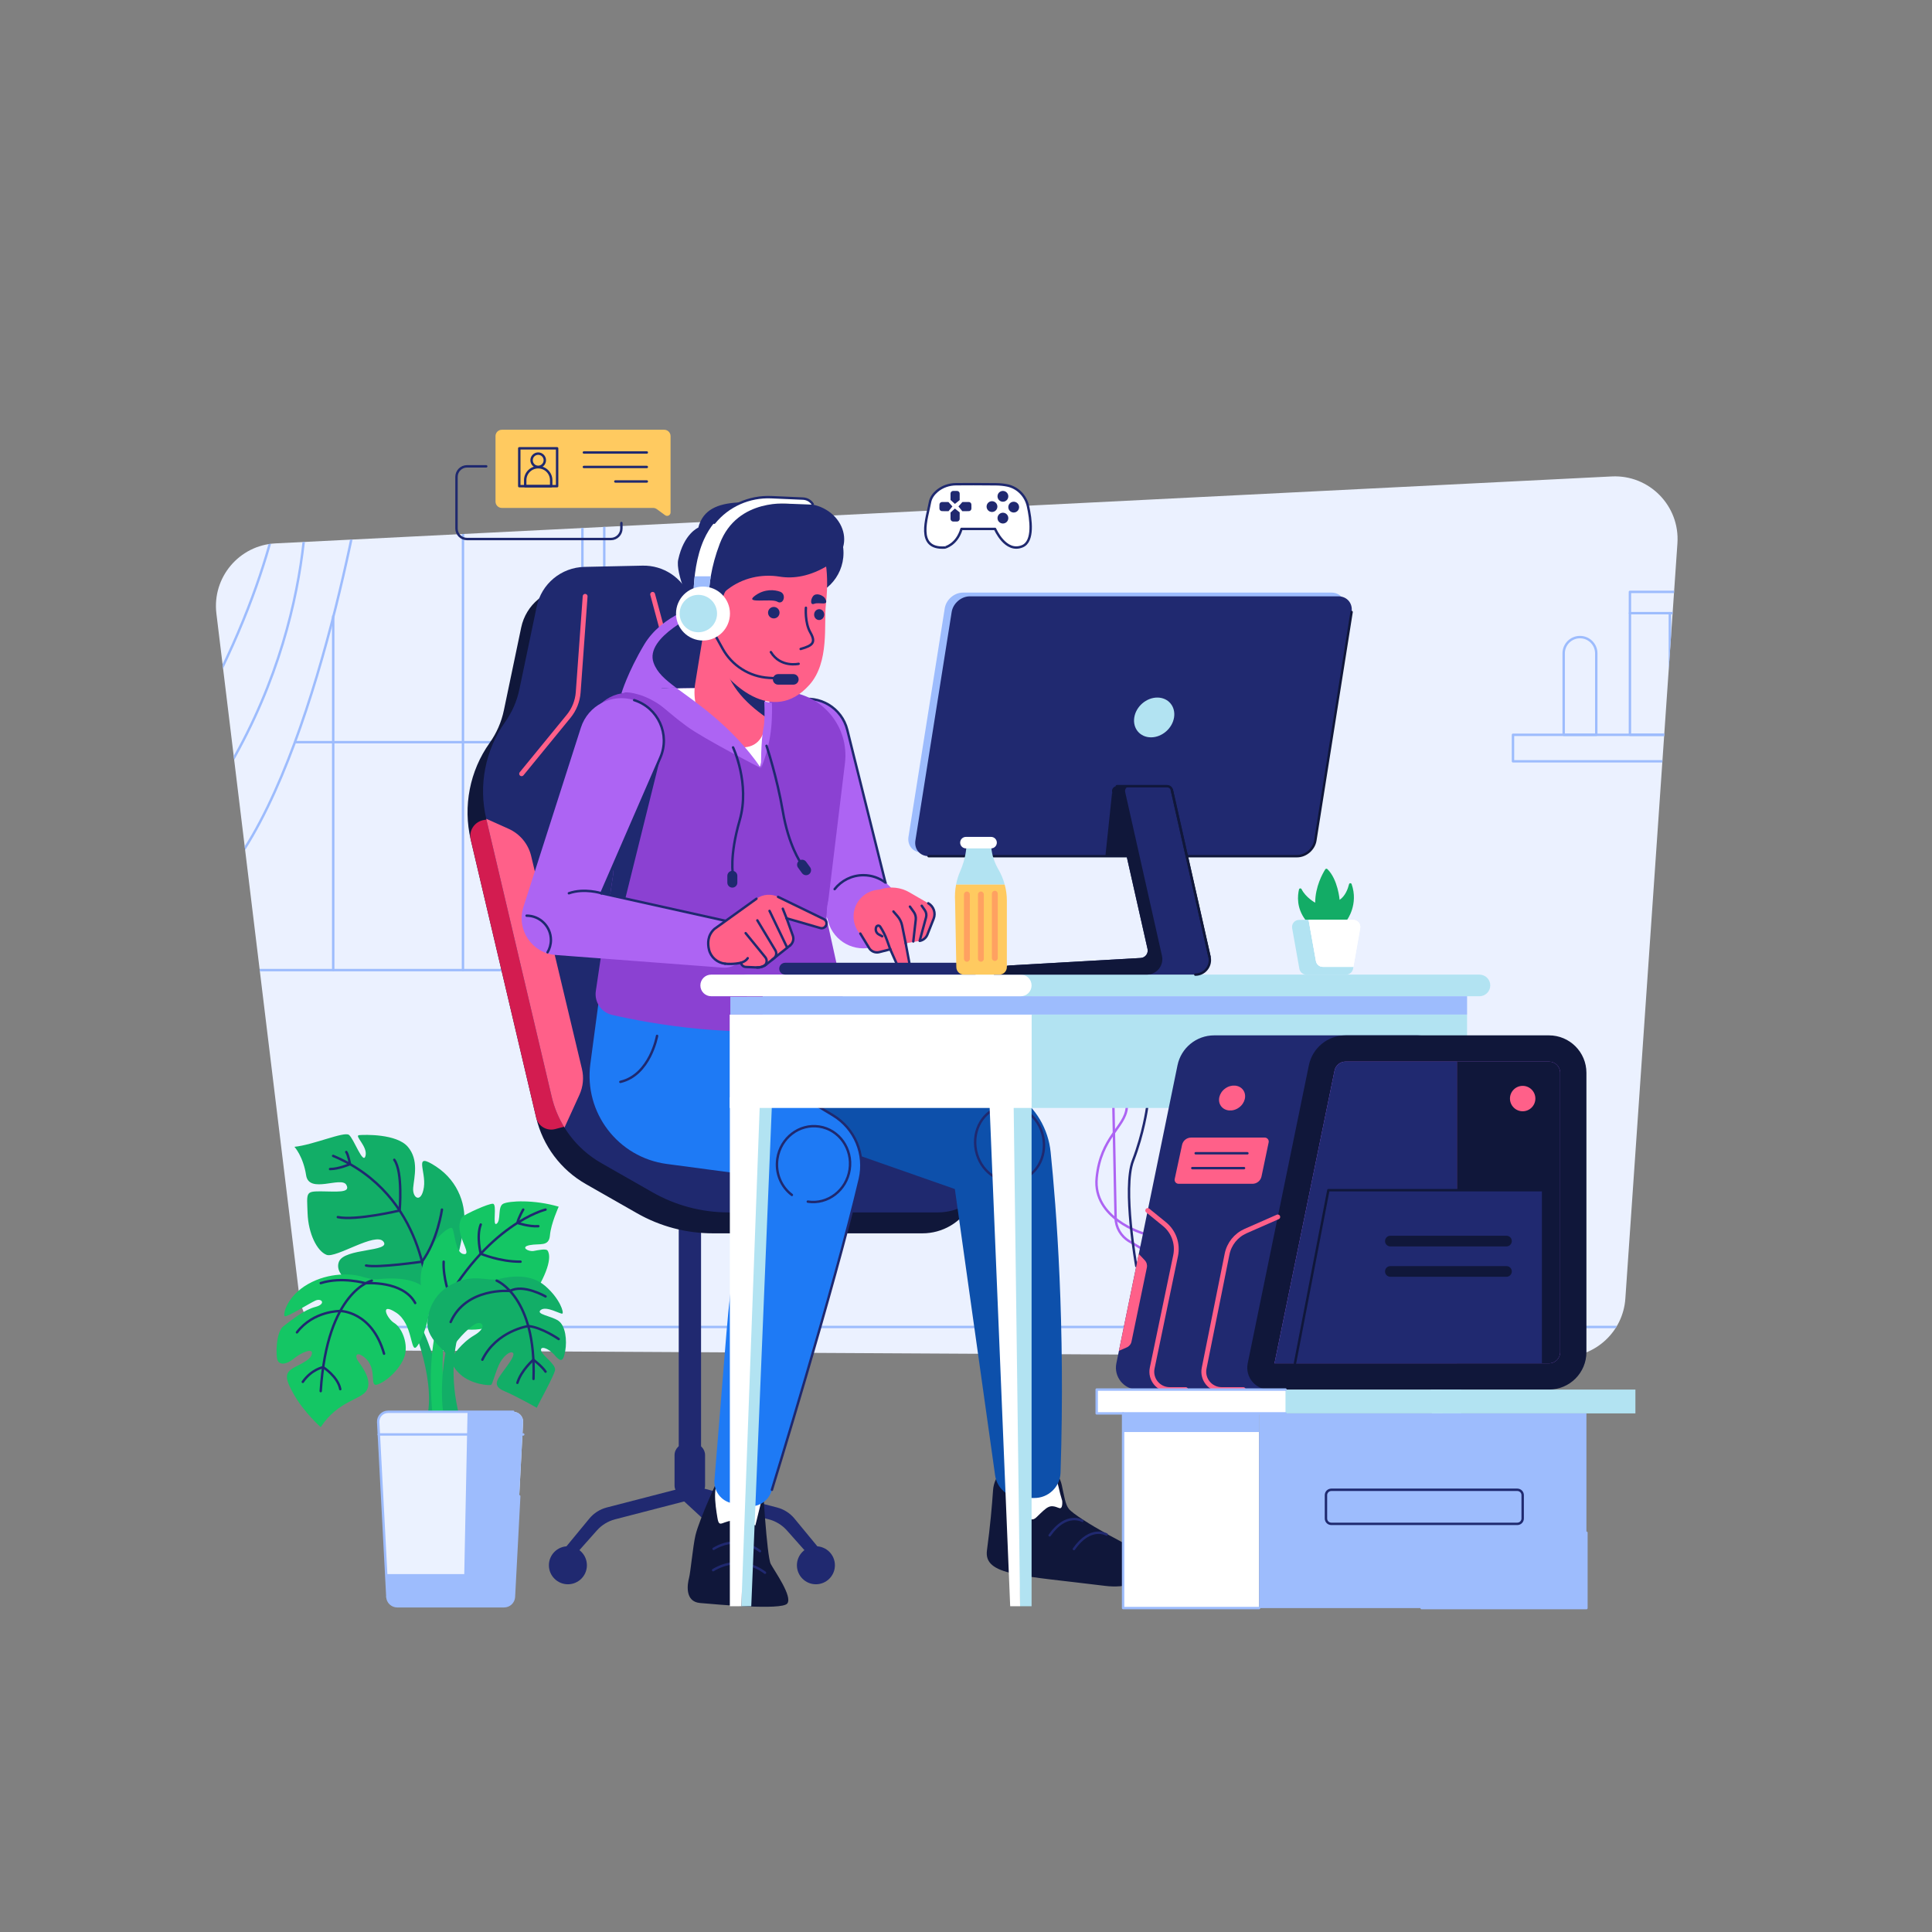 <svg xmlns="http://www.w3.org/2000/svg" xmlns:xlink="http://www.w3.org/1999/xlink" style="enable-background:new 0 0 2000 2000" id="Illustration" x="0" y="0" version="1.0" viewBox="0 0 2000 2000" xml:space="preserve"><rect x="0" y="0" width="2000" height="2000" fill="#808080" stroke="none"/><style type="text/css">.st0{fill:#ebf1ff}.st1{clip-path:url(#SVGID_2_)}.st2{fill:none;stroke:#9dbcfd;stroke-width:2.5;stroke-linecap:round;stroke-linejoin:round;stroke-miterlimit:10}.st3{fill:#202970}.st4{fill:#25293f}.st5{fill:#10173a}.st6{fill:#d31c50}.st7{fill:#1f296f}.st8,.st9{fill:none;stroke:#ff6089;stroke-width:5;stroke-linecap:round;stroke-linejoin:round;stroke-miterlimit:10}.st9{stroke-width:2.5}.st10{fill:#ff6089}.st11{fill:#1f2970}.st12{fill:#ad64f3}.st13{fill:#fff}.st14{fill:#0d50ab}.st15{fill:#1e7af5}.st16{fill:none;stroke:#1f296f;stroke-width:2.5;stroke-linecap:round;stroke-linejoin:round;stroke-miterlimit:10}.st17{fill:#ebf2ff}.st18{fill:#8b41d2}.st19{stroke:#1f2970}.st19,.st20,.st21,.st22{fill:none;stroke-width:2.5;stroke-linecap:round;stroke-linejoin:round;stroke-miterlimit:10}.st20{stroke:#202970}.st21{stroke:#659bea}.st22{stroke:#ad64f3}.st23{fill:#b2e3f2}.st24{fill:#9dbcfd}.st25{fill:none;stroke:#10173a;stroke-width:2.5;stroke-linecap:round;stroke-linejoin:round;stroke-miterlimit:10}.st26{fill:#13ac66}.st27{fill:#fff;stroke:#1f296f;stroke-width:2.5;stroke-linecap:round;stroke-linejoin:round;stroke-miterlimit:10}.st28{fill:#12ae67}.st29{fill:#14c664}.st30{fill:#ffca60}.st31{fill:#ffa161}</style><switch><g><path d="M285.2,562.51l1383.27-69.3c38.85-1.95,70.67,30.48,67.99,69.28l-53.9,781.8 c-2.36,34.17-30.85,60.62-65.1,60.44l-1243.63-6.81c-32.68-0.18-60.13-24.63-64.07-57.07l-85.74-705.69 C219.48,597.78,247.59,564.39,285.2,562.51z" class="st0"/><g><defs><path id="SVGID_1_" d="M285.2,562.51l1383.27-69.3c38.85-1.95,70.67,30.48,67.99,69.28l-53.9,781.8 c-2.36,34.17-30.85,60.62-65.1,60.44l-1243.63-6.81c-32.68-0.18-60.13-24.63-64.07-57.07l-85.74-705.69 C219.48,597.78,247.59,564.39,285.2,562.51z"/></defs><clipPath id="SVGID_2_"><use style="overflow:visible" xlink:href="#SVGID_1_"/></clipPath><g class="st1"><line x1="199.29" x2="1922.14" y1="1373.68" y2="1373.68" class="st2"/><line x1="479.27" x2="479.27" y1="466" y2="1004.26" class="st2"/><line x1="306.87" x2="602.91" y1="768.31" y2="768.31" class="st2"/><line x1="266.33" x2="609.33" y1="1004.26" y2="1004.26" class="st2"/><path d="M381.03,465.59c0,0-44.57,295.6-136.37,425.77" class="st2"/><path d="M316,469c0,0,21,164-87.42,338.66" class="st2"/><path d="M296.88,469.48c0,0-2.66,101.06-82.42,252.7" class="st2"/><line x1="602.91" x2="602.91" y1="455.34" y2="1004.26" class="st2"/><line x1="625.52" x2="625.52" y1="469" y2="1004.26" class="st2"/><line x1="369.33" x2="602.91" y1="537.8" y2="537.8" class="st2"/><line x1="344.95" x2="344.95" y1="637.89" y2="1004.07" class="st2"/><path d="M217.14,1004.07" class="st2"/><path d="M217.14,938.68" class="st2"/><g><polyline points="1875.86 760.65 1566.24 760.65 1566.24 788.11 1875.86 788.11" class="st2"/><g><path d="M1652.46,760.65h-33.75v-84.27c0-9.32,7.56-16.87,16.88-16.87h0c9.32,0,16.87,7.56,16.87,16.87V760.65z" class="st2"/><rect width="92.45" height="147.94" x="1687.3" y="612.71" class="st2"/><line x1="1687.3" x2="1779.75" y1="634.76" y2="634.76" class="st2"/><line x1="1728.64" x2="1728.64" y1="634.76" y2="758.23" class="st2"/><circle cx="1753.71" cy="659.5" r="7.37" class="st2"/><circle cx="1753.71" cy="696.5" r="7.37" class="st2"/></g></g></g></g><g><g><path d="M719.96,1538.69l84.43,21.85c7.09,1.83,13.41,5.86,18.07,11.51l24.17,29.31l-13.33,4l-18.7-21.07 c-4.97-5.6-11.51-9.6-18.76-11.48l-93.2-24.12L719.96,1538.69z" class="st3"/><circle cx="844.63" cy="1620.36" r="19.67" class="st3"/><path d="M712.56,1538.69l-84.43,21.85c-7.09,1.83-13.41,5.86-18.07,11.51l-24.17,29.31l13.33,4l18.7-21.07 c4.97-5.6,11.51-9.6,18.76-11.48l93.2-24.12L712.56,1538.69z" class="st3"/><circle cx="587.89" cy="1620.36" r="19.67" class="st3"/><path d="M702.63,1549.07l22.64,20.9c6.28,5.8,10.76,13.27,12.91,21.55l7.88,30.34l11.58-1.65l-6.38-39 c-0.97-5.95-3.9-11.4-8.32-15.49l-23.76-22.02L702.63,1549.07z" class="st3"/><circle cx="755.94" cy="1619.85" r="19.67" class="st4"/><rect width="23.1" height="319.42" x="702.63" y="1230.35" class="st3"/><path d="M717.89,1549.77h-7.6c-6.6,0-12-5.4-12-12v-31.41c0-6.6,5.4-12,12-12h7.6c6.6,0,12,5.4,12,12v31.41 C729.89,1544.37,724.49,1549.77,717.89,1549.77z" class="st3"/></g><g><path d="M539.54,649.57l-17.96,85.85c-2.53,12.07-7.52,23.5-14.66,33.55l0,0c-20.64,29.06-27.79,65.59-19.62,100.28 l67.77,287.79c6.83,29,25.41,53.86,51.3,68.63l53.05,30.26c23.92,13.64,50.97,20.81,78.51,20.81h217.01 c20.73,0,39.85-11.2,49.99-29.28l0,0c3.75-6.7-1.08-14.96-8.76-14.96h-42.39c-10.12,0-20.06-2.7-28.79-7.83l-64.57-37.94 c-21.78-12.79-35.42-35.91-36.11-61.16l-7.24-266.77c-0.99-36.63-18.13-70.94-46.81-93.74l-13.21-10.5 c-12.14-9.65-21.57-22.29-27.36-36.67l-31.55-78.34c-8.02-19.92-27.53-32.79-49-32.33l-60.17,1.29 C564.95,609.05,544.46,626.06,539.54,649.57z" class="st5"/><path d="M528.13,844.11l-27.36,4.78c-9.43,1.65-15.68,10.86-13.5,20.19c0.01,0.06,0.03,0.12,0.04,0.17l67.77,287.79 c0.01,0.05,0.03,0.11,0.04,0.16c2.06,8.69,10.99,13.89,19.62,11.61l19.5-5.15L528.13,844.11z" class="st6"/><path d="M555.59,627.9l-17.96,85.85c-2.53,12.07-7.52,23.5-14.66,33.55l0,0c-20.64,29.06-27.79,65.59-19.62,100.28 l67.77,287.79c6.83,29,25.41,53.86,51.3,68.63l53.05,30.26c23.92,13.64,50.97,20.81,78.51,20.81h217.01 c20.73,0,39.85-11.2,49.99-29.28v0c3.75-6.7-1.08-14.96-8.76-14.96h-42.39c-10.12,0-20.06-2.7-28.79-7.83l-64.57-37.94 c-21.78-12.79-35.42-35.91-36.11-61.16l-7.24-266.77c-0.99-36.63-18.13-70.94-46.81-93.74l-13.21-10.5 c-12.14-9.65-21.57-22.29-27.36-36.67l-31.55-78.34c-8.02-19.92-27.53-32.79-49-32.33l-60.17,1.29 C580.99,587.38,560.5,604.39,555.59,627.9z" class="st7"/></g><path d="M605.73,617.32l-7.18,99.33c-0.66,9.09-4.11,17.75-9.87,24.8L539.97,801" class="st8"/><path d="M675.6,615.25l22.69,84.22c3.47,12.89,10.52,24.54,20.33,33.6l55.41,51.17" class="st8"/><path d="M831.55,831.52l-10.04,8.4c-9.94,8.32-15.42,20.81-14.8,33.75l9.94,207.68c0.47,9.71,4.33,18.96,10.93,26.1 l16.1,17.45" class="st9"/><path d="M599.81,1133.39l-15.46,33.89c-6.05-9.76-10.54-20.51-13.23-31.91l-67.77-287.78l23.19,10.4 c11.73,5.27,20.35,15.68,23.33,28.19l52.56,220.4C604.57,1115.56,603.65,1124.99,599.81,1133.39z" class="st10"/></g><g><path d="M738.73,744.11c0,0-60.84-38.83-66.3-57.93c-5.46-19.1,28.81-66.04,93.26-52.76 S773.56,768.78,738.73,744.11z" class="st11"/><path d="M676.61,686.18c-9.87-27.07,48.42-52.33,48.42-52.33s39.33,3.22,19.62-4.69s-60.32,8.88-77.67,37.93 c-17.36,29.05-23.69,50.71-23.69,50.71l25.71-3.29c0,0,0.02,0.02,0.02,0.03c9.96-1.51,20.34-2.64,30.72-2.71 C688.48,703.37,680.38,696.54,676.61,686.18z" class="st12"/><path d="M1057.02,1513.46c-15.61,1.19-27.96,13.66-29.02,29.28c-1.07,15.74-2.96,37.32-6.3,62.09 c-3.54,26.27,35.55,26.04,122.53,36.88c43.86,5.46,63.23-28.11,48.45-31.47c-14.79-3.36-78.3-38.3-86.23-48.29 c-3.71-4.68-4.65-12.74-7.33-24.74c-3.4-15.24-17.55-25.62-33.11-24.43L1057.02,1513.46z" class="st5"/><path d="M1050.78,1538.13c9.93,16.64,11.6,42.69,22.27,32.41c11.65-11.23,13.28-13.43,23.29-9.44 c4.12,1.64,3.3-7.11,3.24-7.5c-0.01-0.01-0.01-0.03-0.01-0.03c-1.43-4.45-2.75-9.71-3.9-14.84 c-2.89-12.96-14.92-21.79-28.16-20.77l-7.66,0.57c-0.3,0.03-0.61,0.05-0.91,0.09 C1055.47,1523.52,1045.01,1528.45,1050.78,1538.13z" class="st13"/><path d="M744.84,1527.58c0,0-20.85,44.65-24.89,61.74c-2.67,11.32-5.09,38.46-6.68,44.3 c-1.59,5.84-4.75,24.42,11.42,25.8c16.18,1.38,84.56,7.77,90.29,0.55c5.72-7.22-12.97-33.28-17.08-40.93 c-4.11-7.65-8.45-84.88-8.45-84.88L744.84,1527.58z" class="st5"/><path d="M792.64,1535.56l-10.69,43.59c0,0-9.62-4.96-18.36-5.32c-16.16-0.66-18.89,9.68-20.92-2.64 c-2.02-12.32-7.06-41.71,8.14-40.91C766.01,1531.08,794.46,1527.95,792.64,1535.56" class="st13"/><path d="M767.85,1012.32c0,0,167.26,39.98,284.71,120.92c19.81,13.65,32.59,35.36,35.05,59.3 c5.88,57.15,15.31,178.05,10.26,332.03c-0.48,14.71-12.67,26.33-27.38,26.15l-13.91-0.17c-13.36-0.17-24.59-10.06-26.45-23.29 l-41.67-296.38l-268.19-93.94L767.85,1012.32z" class="st14"/><path d="M622.55,1015.72l-11.43,85.71c-6.72,50.44,28.71,96.77,79.15,103.5l86.34,11.51l0,0 c-11.88,53.62-20.08,107.99-24.54,162.73l-12.45,152.9c-0.94,11.57,7.01,21.98,18.42,24.12l14.86,2.78 c11.35,2.13,22.48-4.61,25.85-15.66c17.54-57.5,69.25-228.9,91.33-322.69c6.05-25.73-5.15-52.42-27.78-66.08l-77.76-46.92 l9.85-85.03L622.55,1015.72z" class="st15"/><path d="M799.07,1542.24c0,0,64.2-207.76,90.99-321.6c6.05-25.73-5.15-52.42-27.78-66.08l-77.76-46.92" class="st16"/><path d="M795.91,930.71l21.95,14.33l-2.05,27.36l-39.6,19.32l-12.78,1c0,0-17.81-8.17-16.76-14.88 C747.72,971.15,783.33,929.25,795.91,930.71" class="st17"/><path d="M877.1,755.55l40.08,160.51c4.85,19.41-6.94,39.07-26.34,43.95h0c-18.45,4.64-37.34-5.76-43.29-23.83 l-51.72-157.14c-7.68-23.35,6.07-48.31,29.91-54.29h0C848.43,719.06,871.43,732.86,877.1,755.55z" class="st12"/><path d="M825.74,724.75c22.69-5.69,45.69,8.11,51.36,30.8l40.08,160.51" class="st16"/><path d="M813.79,715.98c-52.09-3.86-122.51-6.5-170.52,1.82c-22.34,3.87-37.26,25.19-33.24,47.5l24.94,138.44 l-18.18,122.15c-1.7,11.4,5.66,22.2,16.9,24.76c39.49,8.99,131.12,25.86,212.34,11.32c17.95-3.21,29.57-20.8,25.65-38.61 l-16.31-74.09l19.32-159.24C879.26,752.47,851.51,718.78,813.79,715.98z" class="st18"/><path d="M786,793c0.29,0.29,0.62,0.51,0.97,0.69c1.84-8.56,4.17-17.12,7.03-25.69c4.22-17.74,2.04-35.47,2.46-53.21 c-38.1-2.39-82.76-3.72-120.85-0.84c18.97,13.74,37.53,27.75,59.4,38.04C755,761,768,780,786,793z" class="st13"/><polygon points="634.97 903.74 629.14 942.92 636.67 973.06 683.56 784.24 628.97 870.48" class="st11"/><path d="M683.56,784.25L622.55,924.7l133.09,29.56c13.09,2.91,21.09,16.17,17.55,29.1l-0.15,0.54 c-3.07,11.24-13.58,18.65-25.08,17.78L575.23,988.6c-24.56-1.86-40.93-26.17-33.41-49.63l59.5-185.68 c7.39-23.07,32.05-35.82,55.15-28.52l0,0C681.35,732.63,693.96,760.31,683.56,784.25z" class="st12"/><path d="M656.47,724.77c24.89,7.86,37.49,35.54,27.1,59.48L622.55,924.7" class="st16"/><path d="M622.55,924.7l133.09,29.56c13.09,2.91,21.09,16.17,17.55,29.1" class="st16"/><g><path d="M739.5,961.7l43.6-31.34c6.52-4.69,15.09-5.42,22.32-1.92l47.38,22.99c2.77,1.35,3.67,4.86,1.89,7.37v0 c-1.23,1.73-3.42,2.5-5.45,1.91l-34.96-10.1l6.43,17.93c1.32,3.69,0.15,7.82-2.92,10.26l-24.63,19.61 c-2.69,2.14-6.07,3.24-9.5,3.09l-11.75-0.52c-2.06-0.09-3.87-1.4-4.6-3.33l-0.38-0.99c0,0-7.85,1.92-16.37,0.93 c-8.05-0.93-14.68-6.61-16.6-14.49C732.4,976.65,732.43,968.3,739.5,961.7z" class="st10"/><path d="M750.57,997.6c-8.05-0.93-14.68-6.61-16.6-14.49c-1.58-6.47-1.54-14.82,5.53-21.41l43.6-31.34" class="st16"/><path d="M805.43,928.45l47.38,22.99c2.77,1.35,3.67,4.86,1.89,7.37" class="st16"/><path d="M766.94,996.67c0,0-7.85,1.92-16.37,0.93" class="st16"/><path d="M817.8,978.81l-24.63,19.61c-2.69,2.14-6.07,3.24-9.5,3.09" class="st16"/><path d="M793.17,998.42c-2.69,2.14-6.07,3.24-9.5,3.09l-11.75-0.52c-2.06-0.09-3.87-1.4-4.6-3.33" class="st16"/><path d="M814.29,950.62l6.43,17.93c1.32,3.69,0.15,7.82-2.92,10.26" class="st16"/><path d="M854.7,958.81c-1.23,1.73-3.42,2.5-5.45,1.91l-34.96-10.1" class="st16"/><line x1="814.84" x2="796.61" y1="980.93" y2="942.93" class="st16"/><path d="M783.99,952.73l18.65,31.02c1.66,2.76,1.02,6.32-1.5,8.33l-1.66,1.32" class="st16"/><path d="M771.89,965.99l20.35,24.94c2.14,2.62,1.78,6.48-0.8,8.66l0,0" class="st16"/><path d="M766.94,996.67c0,0,4.78-1.12,7.09-4.77" class="st16"/><line x1="814.29" x2="810.35" y1="950.62" y2="940.71" class="st16"/></g><g><circle cx="826.74" cy="572.37" r="46.45" class="st11"/><path d="M728.65,652.48l-8.98,55.05c-1.31,8.06-0.92,16.31,1.26,24.18c5.29,19.08,16.71,38.92,43.34,41.76 c37.54,4.01,27.74-46.75,27.74-46.75l6.77-65.52C798.79,661.21,769.75,638.83,728.65,652.48z" class="st10"/><path d="M748.05,677.01c3.18,30.02,22.52,49.98,45.51,65.98c-0.3-9.25-1.54-16.27-1.54-16.27l0.68-6.57 C776.33,706.79,759.96,695.25,748.05,677.01z" class="st11"/><path d="M850.51,568.61c0,0,9.08,15.13,4.4,57.76c-2.15,19.55,3.93,59.08-16.97,82.54 c-37.69,42.32-84.84,0.37-103.12-33.7c-15.64-29.16-25.72-94.06-6.07-116.74C761.78,520.33,841.68,523.66,850.51,568.61z" class="st10"/><g><path d="M837.76,620.58" class="st11"/><circle cx="801.03" cy="634.24" r="5.95" class="st11"/><path d="M834.28,629.16c0,0-1.33,15.2,4.55,25.51c5.88,10.31,2.85,13.55-10,17.15" class="st16"/><path d="M825.95,686.18" class="st19"/><path d="M826.74,687.18c0,0-18.74,4.27-28.74-12.15" class="st16"/><ellipse cx="847.66" cy="636.38" class="st11" rx="5.62" ry="5.22" transform="matrix(0.068 -0.998 0.998 0.068 155.24 1438.919)"/><path d="M807.69,612.58c-5.59-2.11-15.83-3.21-25.59,3.71c-13.33,9.45,16.12,2.76,22.59,6.59 C811.15,626.71,814.53,615.16,807.69,612.58z" class="st7"/><path d="M843,615.99c3.89-2.22,9.67,1.03,11.05,3.41c5.02,8.72-6,3.51-11.14,5.66 C837.76,627.22,839.45,618.02,843,615.99z" class="st7"/></g><path d="M858.05,584.8c31.96-19.8,12.35-65.29-29.66-63.45s-95.82-13.2-105.49,24.81c0,0-15.01,6.17-20.83,33.26 c-3.06,14.24,13.87,50.09,13.87,50.09l27.31,13.04c0,0,4.02-27.14,8.37-31.1c0.46-0.42,1.05-0.88,1.75-1.41 c15.3-11.71,34.77-16.17,53.78-13.1C821.1,599.19,838.31,597.03,858.05,584.8z" class="st11"/><path d="M744.64,644.67c0,0-2.61-26.21-20.91-25.85c-18.29,0.36-19.45,37.82,11.87,44.26" class="st10"/></g><path d="M699.72,711.82c-10.38,0.07-20.76,1.2-30.72,2.71c0.46,0.65,14.56,17.23,41.84,37.28 c17.83,13.1,76.96,43.41,76.96,43.41C758.05,751.48,717.88,725.47,699.72,711.82z" class="st12"/><path d="M622.55,924.7c0,0-17.58-5.65-33.64,0" class="st16"/><g><path d="M855.9,943.85c0,20.91,16.95,37.86,37.86,37.86s37.86-16.95,37.86-37.86c0-12.34-5.91-23.31-15.05-30.22 c-6.34-4.8-14.25-7.64-22.81-7.64c-12.07,0-22.81,5.65-29.75,14.44C858.93,926.87,855.9,935,855.9,943.85z" class="st12"/><path d="M916.57,913.63c-6.34-4.8-14.25-7.64-22.81-7.64c-12.07,0-22.81,5.65-29.75,14.44" class="st16"/><circle cx="911.36" cy="948.72" r="27.77" class="st10"/><path d="M911.94,920.48l-10.98,3.47c-8.42,2.66-14.24,10.34-14.51,19.17l-0.21,6.68 c-0.18,5.84,1.34,11.61,4.37,16.6l9.09,14.96c2.18,3.58,6.44,5.32,10.5,4.28l11.39-2.92l8.35,18.73 c0.98,2.21,3.17,3.63,5.59,3.63l0,0c3.83,0,6.72-3.48,6.02-7.24l-3.98-21.36l14.45-2.49c3.61-0.62,6.63-3.08,7.97-6.48 l6.52-16.47c2.37-5.98,0-12.79-5.57-16.01l-19.55-11.32C932.47,918.55,921.78,917.38,911.94,920.48z" class="st10"/><path d="M890.61,966.4l9.09,14.96c2.18,3.58,6.44,5.32,10.5,4.28l11.39-2.92" class="st16"/><path d="M921.59,982.73l8.35,18.73c0.98,2.21,3.17,3.63,5.59,3.63l0,0c3.83,0,6.72-3.48,6.02-7.24l-3.98-21.36" class="st16"/><path d="M960.95,935.04c5.57,3.22,7.93,10.03,5.57,16.01L960,967.52c-1.35,3.4-4.37,5.86-7.97,6.48l6.6-24.29 c0.7-2.56,0.23-5.3-1.28-7.48l-3.17-4.59" class="st16"/><path d="M937.57,976.49l-3.7-18.33c-0.73-3.6-2.38-6.96-4.78-9.73l-4.21-4.86" class="st16"/><path d="M921.59,982.73l-3.32-9.27c-1.79-5-4.18-9.77-7.1-14.21l0,0c-1.01-1.53-3.32-1.35-4.07,0.33l0,0 c-1.28,2.87-0.14,6.25,2.63,7.75l3.48,1.89" class="st16"/><path d="M945.43,974.6l2.56-22.59c0.32-2.83-0.42-5.68-2.09-7.99l-3.96-5.5" class="st16"/></g><path d="M1145.57,1588.55c0,0-16.59-9.69-33.87,15" class="st20"/><path d="M1120.44,1574.39c0,0-16.59-9.69-33.87,15" class="st20"/><ellipse cx="1045.89" cy="1183.91" class="st16" rx="35.5" ry="39.3" transform="matrix(0.98 -0.197 0.197 0.98 -213.086 229.705)"/><path d="M836.23,1243.92c20.65,3.15,40.04-11.7,43.31-33.16c3.27-21.46-10.82-41.4-31.47-44.55 s-40.04,11.7-43.31,33.16c-2.29,15.04,3.95,29.34,14.99,37.63" class="st16"/><path d="M805.73,1120.43L805.73,1120.43c5.53-8.39,8.87-18.04,9.71-28.06l1.68-20.03" class="st21"/><path d="M791.93,1628.08c0,0-24.37-20.38-53.71-2.66" class="st20"/><path d="M786.75,1605.77c0,0-21.8-18.23-48.04-2.38" class="st20"/><path d="M680.19,1072.35c0,0-7.12,40.44-37.98,47.61" class="st16"/><path d="M649.74,716.76c0,0,18.47,0.59,38.58,16.92c20.1,16.33,0.82-19.68-11.6-30.39S649.74,716.76,649.74,716.76z" class="st12"/><path d="M798.79,747.95c-1.56,26.67-10.99,47.26-10.99,47.26s-0.3-27.96,2.59-41.69 c1.24-5.86,1.24-16.82,0.84-27.45c2.56,0.67,5.19,1.2,7.85,1.56C799.3,733.63,799.23,740.46,798.79,747.95z" class="st12"/><path d="M758.86,773.7c0,0,17.81,37.59,6.84,75.52s-6.84,56.77-6.84,56.77" class="st16"/><path d="M793.5,772.07c0,0,10.78,32.04,16.86,67.77c6.08,35.73,18.48,53.09,18.48,53.09" class="st16"/><path d="M758.12,918.86L758.12,918.86c-2.86,0-5.18-2.32-5.18-5.18v-7c0-2.86,2.32-5.18,5.18-5.18l0,0 c2.86,0,5.18,2.32,5.18,5.18v7C763.3,916.55,760.98,918.86,758.12,918.86z" class="st7"/><path d="M837.48,905.01L837.48,905.01c-2.31,1.68-5.55,1.18-7.23-1.14l-4.12-5.66c-1.68-2.31-1.18-5.55,1.14-7.23 l0,0c2.31-1.68,5.55-1.18,7.23,1.13l4.12,5.66C840.3,900.08,839.79,903.32,837.48,905.01z" class="st7"/><path d="M566.82,985.85c2.22-3.75,3.49-8.12,3.49-12.79c0-13.9-11.27-25.16-25.16-25.16" class="st16"/></g><g><g><path d="M1152.61,1146.96l2.26,113.76c0.2,9.96,5.53,19.12,14.1,24.21l11.24,6.68" class="st22"/><path d="M1183.27,1276.74c0,0-52.16-15.25-47.98-57.46c4.18-42.21,29.15-52.3,31.13-72.32" class="st22"/><path d="M1176.3,1310.67c0,0-14.41-80.8-3.45-109.13c10.96-28.33,14.54-54.59,14.54-54.59" class="st20"/></g><path d="M773.7,1008.92h757.83c6.18,0,11.19,5.01,11.19,11.19v0c0,6.18-5.01,11.19-11.19,11.19H773.7 c-6.18,0-11.19-5.01-11.19-11.19v0C762.51,1013.93,767.52,1008.92,773.7,1008.92z" class="st23"/><rect width="729.18" height="19.03" x="789.54" y="1031.3" class="st24"/><polygon points="799.69 1128.78 777.7 1662.75 767.44 1662.75 774.58 1107.76" class="st23"/><polygon points="755.54 1136.09 755.54 1662.75 767.44 1662.75 787.39 1119.96" class="st13"/><g><polygon points="1067.89 1136.09 1067.89 1662.75 1056 1662.75 1036.05 1119.96" class="st23"/><polygon points="1023.75 1128.78 1045.74 1662.75 1056 1662.75 1048.86 1107.76" class="st13"/></g><polygon points="1308.18 1128.78 1286.19 1662.75 1275.93 1662.75 1283.06 1107.76" class="st23"/><polygon points="1264.03 1136.09 1264.03 1662.75 1275.93 1662.75 1295.87 1119.96" class="st23"/><g><polygon points="1468.43 1128.78 1490.42 1662.75 1500.68 1662.75 1493.54 1107.76" class="st13"/><polygon points="1512.57 1136.09 1512.57 1662.75 1500.68 1662.75 1480.73 1119.96" class="st23"/></g><rect width="450.83" height="96.62" x="1067.89" y="1050.33" class="st23"/><rect width="311.87" height="18.49" x="756.03" y="1031.84" class="st24"/><path d="M1056.7,1031.3H736.21c-6.18,0-11.19-5.01-11.19-11.19v0c0-6.18,5.01-11.19,11.19-11.19h320.49 c6.18,0,11.19,5.01,11.19,11.19v0C1067.89,1026.29,1062.88,1031.3,1056.7,1031.3z" class="st13"/><rect width="312.52" height="96.62" x="755.38" y="1050.33" class="st13"/></g><g><g><path d="M954.13,882.44h381.53c8.97,0,17.39-7.27,18.81-16.23L1392,629.69c1.42-8.97-4.69-16.23-13.66-16.23 H996.82c-8.97,0-17.39,7.27-18.81,16.23l-37.54,236.52C939.05,875.18,945.16,882.44,954.13,882.44" class="st24"/><path d="M961.28,886.3l381.53,0c8.97,0,17.39-7.27,18.81-16.23l37.54-236.52c1.42-8.97-4.69-16.23-13.66-16.23 l-381.53,0c-8.97,0-17.39,7.27-18.81,16.23l-37.54,236.52C946.2,879.03,952.32,886.3,961.28,886.3" class="st3"/><path d="M961.28,886.3l381.53,0c8.97,0,17.39-7.27,18.81-16.23l37.54-236.52" class="st25"/><path d="M1174.2,742.7c-1.8,11.37,5.95,20.59,17.32,20.59s22.05-9.22,23.86-20.59 c1.8-11.37-5.95-20.59-17.32-20.59C1186.68,722.11,1176,731.33,1174.2,742.7" class="st23"/></g><path d="M1208.22,813.86h-52.07c-3.2,0-5.57,2.97-4.87,6.09l36.63,162.37c1.05,4.64-2.32,9.11-7.07,9.38l-135.34,7.7 c-6.75,0.38-12.93,3.91-16.69,9.53l0,0h165.1h43.48c9.65,0,16.81-8.95,14.68-18.36l-38.99-172.81 C1212.58,815.47,1210.55,813.86,1208.22,813.86z" class="st3"/><path d="M1252.08,990.56l-38.99-172.81c-0.51-2.28-2.54-3.89-4.87-3.89h-52.07" class="st25"/><path d="M1237.4,1008.92c9.65,0,16.81-8.95,14.68-18.36l-38.99-172.81" class="st25"/><path d="M1187.22,1008.92h-158.4c3.76-5.62,9.94-9.15,16.69-9.53l135.34-7.7c4.75-0.27,8.12-4.74,7.07-9.38 l-36.63-162.36c-0.71-3.12,1.66-6.09,4.86-6.09h13.5c-3.2,0-5.57,2.97-4.86,6.09l38.07,169.43 C1205.1,999.4,1197.48,1008.92,1187.22,1008.92z" class="st5"/><polygon points="1151.28 819.95 1144.29 886.3 1173.94 886.3" class="st5"/></g><g><path d="M1394.47,952.27c0,0,12.07-16.04,4.74-37.02c-0.46-1.32-2.36-1.26-2.69,0.1 c-1.18,4.81-3.88,12.2-9.76,16.17c0,0-1.67-21.1-12.66-31.83c-0.65-0.63-1.7-0.51-2.19,0.25c-2.7,4.25-10.35,17.78-10.44,34.52 c0,0-9.69-5.24-14.13-14.05c-0.59-1.16-2.31-0.94-2.61,0.33c-1.49,6.25-2.81,19.09,6.66,31.53" class="st26"/><path d="M1337.62,960.87l7.49,42.02c0.62,3.49,3.66,6.03,7.21,6.03h41.15c3.56,0,6.59-2.55,7.21-6.05l0.35-1.97 h-31.57c-3.55,0-6.58-2.55-7.2-6.04l-7.49-42.02c-0.04-0.19-0.06-0.38-0.08-0.57h-9.86 C1340.27,952.27,1336.83,956.38,1337.62,960.87z" class="st23"/><path d="M1354.69,952.27c0.02,0.19,0.04,0.38,0.08,0.57l7.49,42.02c0.62,3.49,3.65,6.04,7.2,6.04h31.57l7.05-40.05 c0.79-4.48-2.66-8.58-7.21-8.58H1354.69z" class="st13"/><path d="M1354.69,952.27c0.02,0.19,0.04,0.38,0.08,0.57l7.49,42.02c0.62,3.49,3.65,6.04,7.2,6.04h31.57l7.05-40.05 c0.79-4.48-2.66-8.58-7.21-8.58H1354.69z" class="st13"/></g><g><g><path d="M995.32,547.53h34.76c0,0,10.75,25.3,28.28,17.95c12-5.03,8.9-27.83,5.74-41.71 c-2.41-10.59-10.63-19-21.25-21.23c-3.33-0.7-7.21-1.15-11.71-1.22c-15.89-0.22-32.32-0.14-41.41-0.07 c-7.2,0.06-14.27,2.43-19.76,7.1c-3.44,2.93-6.46,6.85-7.34,11.87c-2.71,15.48-15.13,48.49,15.41,46.59 C978.05,566.82,990.53,564.09,995.32,547.53z" class="st27"/><path d="M983.98,510.95v6.6l4.52,4.1l4.95-3.96v-6.74c0-1.51-1.22-2.73-2.73-2.73h-4.01 C985.21,508.22,983.98,509.44,983.98,510.95z" class="st3"/><path d="M1002.85,519.67l-6.6,0.04l-4.07,4.55l3.99,4.92l6.74-0.04c1.51-0.01,2.72-1.24,2.71-2.75l-0.03-4.01 C1005.59,520.88,1004.36,519.66,1002.85,519.67z" class="st3"/><path d="M975.25,519.67l6.6,0.04l4.07,4.55l-3.99,4.92l-6.74-0.04c-1.51-0.01-2.72-1.24-2.71-2.75l0.03-4.01 C972.51,520.88,973.74,519.66,975.25,519.67z" class="st3"/><path d="M983.98,537.16v-6.6l4.52-4.1l4.95,3.96v6.74c0,1.51-1.22,2.73-2.73,2.73h-4.01 C985.21,539.89,983.98,538.67,983.98,537.16z" class="st3"/><circle cx="1038.21" cy="513.8" r="5.59" class="st3"/><circle cx="1026.9" cy="524.42" r="5.59" class="st3"/><circle cx="1038.21" cy="536.35" r="5.59" class="st3"/><circle cx="1049.38" cy="524.97" r="5.59" class="st3"/></g></g><g><path d="M1218.95,1102.78l-63.29,308.51c-2.88,14.04,7.84,27.18,22.17,27.18h289.69c21.41,0,38.76-17.35,38.76-38.76 v-289.15c0-21.41-17.35-38.76-38.76-38.76h-210.6C1238.52,1071.81,1222.65,1084.75,1218.95,1102.78z" class="st3"/><path d="M1354.93,1102.78l-63.29,308.51c-2.88,14.04,7.84,27.18,22.17,27.18h289.69c21.41,0,38.76-17.35,38.76-38.76 v-289.15c0-21.41-17.35-38.76-38.76-38.76h-210.6C1374.49,1071.81,1358.63,1084.75,1354.93,1102.78z" class="st5"/><path d="M1319.36,1411.32l62.18-303.08c1.1-5.37,5.88-9.27,11.36-9.27h210.6c6.4,0,11.6,5.2,11.6,11.6v289.15 c0,6.4-5.2,11.6-11.6,11.6H1319.36z" class="st12"/><path d="M1392.9,1098.97c-5.48,0-10.26,3.9-11.36,9.27l-62.18,303.08h188.8v-312.35H1392.9z" class="st3"/><path d="M1603.5,1098.97h-95.33v312.35h95.33c6.4,0,11.6-5.2,11.6-11.6v-289.15 C1615.1,1104.18,1609.9,1098.97,1603.5,1098.97z" class="st5"/><ellipse cx="1275.57" cy="1137.23" class="st10" rx="14.16" ry="12.18" transform="matrix(0.808 -0.589 0.589 0.808 -425.05 969.106)"/><path d="M1233.01,1177.62h76.26c2.62,0,4.57,2.41,4.04,4.97l-7.4,35.28c-0.93,4.42-4.83,7.59-9.35,7.59h-76.47 c-2.63,0-4.59-2.43-4.03-4.99l7.62-35.31C1224.63,1180.76,1228.52,1177.62,1233.01,1177.62z" class="st10"/><g><line x1="1237.76" x2="1291.31" y1="1193.86" y2="1193.86" class="st16"/><line x1="1234.27" x2="1287.81" y1="1209.23" y2="1209.23" class="st16"/></g><path d="M1188.12,1253.1l17.32,14.09c9.63,7.83,14.09,20.38,11.56,32.54l-24.25,116.5 c-2.39,11.48,6.37,22.25,18.1,22.25h16.55" class="st8"/><path d="M1322.73,1259.76l-33.28,14.64c-9.9,4.35-17.06,13.26-19.19,23.86l-23.74,118.1 c-2.3,11.44,6.45,22.13,18.12,22.13h22.38" class="st8"/><path d="M1178.89,1298.08l6.2,6.58c1.9,2.02,2.69,4.83,2.13,7.54l-15.89,76.58c-0.56,2.7-2.4,4.96-4.93,6.06 l-8.09,3.51L1178.89,1298.08z" class="st10"/><polygon points="1596.17 1232.1 1375.12 1232.1 1340.54 1411.32 1596.17 1411.32" class="st3"/><polyline points="1596.17 1232.1 1375.12 1232.1 1340.54 1411.32" class="st25"/><circle cx="1576.26" cy="1137.23" r="13.15" class="st10"/><path d="M1559.5,1321.71h-120.2c-3.05,0-5.52-2.47-5.52-5.52l0,0c0-3.05,2.47-5.52,5.52-5.52h120.2 c3.05,0,5.52,2.47,5.52,5.52l0,0C1565.02,1319.24,1562.55,1321.71,1559.5,1321.71z" class="st5"/><path d="M1559.5,1290.28h-120.2c-3.05,0-5.52-2.47-5.52-5.52l0,0c0-3.05,2.47-5.52,5.52-5.52h120.2 c3.05,0,5.52,2.47,5.52,5.52l0,0C1565.02,1287.81,1562.55,1290.28,1559.5,1290.28z" class="st5"/></g><rect width="442.61" height="24.66" x="1250.36" y="1438.48" class="st23"/><rect width="195.45" height="24.66" x="1135.29" y="1438.48" class="st13"/><rect width="140.76" height="201.54" x="1162.63" y="1463.14" class="st13"/><rect width="140.76" height="19.29" x="1162.63" y="1463.14" class="st24"/><polyline points="1303.39 1664.68 1162.63 1664.68 1162.63 1463.14" class="st2"/><polygon points="1642.26 1664.68 1471.66 1664.68 1303.39 1664.68 1303.39 1463.14 1642.26 1463.14 1642.26 1586.67" class="st24"/><polyline points="1642.26 1586.67 1642.26 1664.68 1471.66 1664.68" class="st2"/><polyline points="1330.74 1463.14 1135.29 1463.14 1135.29 1438.48 1330.74 1438.48" class="st2"/><path d="M1570.72,1577.49h-192.54c-3.06,0-5.55-2.48-5.55-5.55v-24.16c0-3.06,2.48-5.55,5.55-5.55h192.54 c3.06,0,5.55,2.48,5.55,5.55v24.16C1576.26,1575.01,1573.78,1577.49,1570.72,1577.49z" class="st16"/><g><g><g><path d="M423.7,1363.5c0,0,27.45,60.45,18.7,102.77h20.09c0,0-11.87-86.65-43.21-117.38" class="st28"/><path d="M468.03,1336.43c0,0-29.72,31.61-20.15,129.84h14.61c0,0-14.61-80.34,10.08-129.84" class="st29"/><path d="M493.72,1340.83c0,0-38.79,44.33-18.14,125.44h-16.31c0,0-10.39-59.95,19.34-117.38" class="st28"/><path d="M304.81,1187.18c0,0,9.07,9.82,12.09,29.47s36.27,0.76,41.56,9.82c5.29,9.07-11.33,6.8-26.83,6.8 c-15.49,0-13.98,1.51-13.22,22.67s9.82,39.29,19.65,43.07c9.82,3.78,51.04-24.18,58.94-13.6c7.9,10.58-40.42,6.49-46.1,20.65 c-5.67,14.16,17.08,29.22,42.73,36.02c25.65,6.8,48.84,4.34,63.89-10.3c15.05-14.64,19.51-43.02,22.57-62.45 s-4.5-45.89-28.68-61.75c-24.18-15.87-10.08,4.28-12.59,21.41c-2.52,17.13-12.09,11.59-11.08,0.5 c1.01-11.08,6.05-28.71-5.54-42.32c-11.59-13.6-44.84-12.59-50.38-12.09s9.07,11.75,6.55,21.49 c-2.52,9.74-12.09-17.95-17.13-21.74C356.19,1171.06,324.45,1185.17,304.81,1187.18z" class="st28"/><path d="M442.4,1342.09c0,0-0.82-105.12-97.54-145.51" class="st19"/><path d="M392.04,1324.21c0,0,32.16-4.53,46.77,8.56c14.61,13.1-1.01,54.41-7.56,61.46 c-6.55,7.05-3.53-23.93-21.16-35.39c-17.63-11.46-9.57,6.17-2.02,10.71c7.56,4.53,14.32,20.15,11.19,32.75 s-17.33,26.7-27.87,30.73c-10.53,4.03,0.89-16.16-14.56-28.21c-8.31-6.48-10.02-0.97-5.54,5.04 c5.75,7.72,13.47,19.86,8.43,29.18c-5.46,10.11-29.59,10.62-47.73,38.33c0,0-17.13-15.11-27.71-33.75 c-10.58-18.64-9.57-23.17,2.52-29.22s16.12-9.32,16.12-13.98c0-4.66-10.58-0.63-18.64,5.92c-8.06,6.55-14.11,6.55-16.62,2.52 s-2.13-29.87,5.54-35.77c9.63-7.4,21.66-17.13,33.25-20.15c11.59-3.02,6.55-9.57,0-6.55c-6.55,3.02-29.72,17.63-31.74,16.12 c-2.02-1.51,2.02-20.65,24.18-33.25c22.17-12.59,45.84-10.58,54.41-8.06C381.88,1323.7,386.14,1324.75,392.04,1324.21z" class="st29"/><path d="M384.91,1325.72c0,0-46.35,10.58-52.9,114.36" class="st19"/><path d="M444.86,1360.48c0,0-15.12-25.19-7.06-51.38c8.06-26.2,27.71-40.3,30.23-37.78 c2.52,2.52,3.11,24.68,11.13,26.7c8.02,2.02,0.96-8.56-2.06-18.64s-0.92-17.63,2.06-20.15c2.98-2.52,26.66-13.6,31.19-13.1 c4.53,0.5-0.96,24.18,3.8,20.65c4.76-3.53,0.73-17.67,6.78-20.67c6.05-3.01,31.74-4.52,57.43,3.04c0,0-8.06,17.63-9.07,29.72 c-1.01,12.09-10.58,8.06-20.91,10.08c-10.33,2.02-1.19,7.05,4.06,6.05c5.26-1.01,12.81-2.52,14.32-0.5 c1.51,2.02,6.05,11.08-10.58,39.8C539.56,1363,492.42,1397.26,444.86,1360.48z" class="st29"/><path d="M564.75,1252.17c0,0-61.46,14.61-110.33,107.81" class="st19"/><path d="M397.58,1401.35c-12.67-44.19-45.34-44.19-45.34-44.19s-27.71-0.44-44.84,22.1" class="st19"/><path d="M352.24,1438.06c-2.52-13.1-17.7-22.75-17.7-22.75s-11.94,2.1-21.09,15.2" class="st19"/><path d="M429.82,1348.89c-12.7-23.61-51.28-20.46-51.28-20.46s-24.58-7.18-46.53-0.14" class="st19"/><path d="M457.51,1252.17c0,0-4.52,31.91-20.64,53.9c0,0-45.34,6.64-57.93,3.99" class="st19"/><path d="M349.72,1259.95c18.64,3.92,63.99-6.82,63.99-6.82s3.52-39.92-5.55-52.52" class="st19"/><path d="M341.66,1210.19c9.07,0,20.67-5.06,20.67-5.06s-1.68-9.55-3.87-12.57" class="st19"/><path d="M497.67,1267.62c-4.69,12.09,0,30.23,0,30.23s19.73,8.4,41.18,8.23" class="st19"/><path d="M541.63,1252.17c0,0-5.01,8.58-6.01,13.78c0,0,12.09,4.11,21.66,3.39" class="st19"/><path d="M465.29,1340.83c0,0-6.79-17.96-6.02-34.76" class="st19"/><path d="M442.62,1367.2c0,0,0.73-24.73,24.21-37.2c23.48-12.47,37.46-3.02,49.93-6.05 c12.47-3.02,32.87-5.67,47.98,7.56c15.11,13.22,19.27,27.58,17.38,28.34c-1.89,0.76-16.62-8.31-22.29-3.78 c-5.67,4.53,10.58,6.02,18.14,11.13c7.56,5.11,9.07,20.49,7.18,31.13c-1.89,10.64-4.16,12.53-10.96,4.59 c-6.8-7.93-15.49-9.94-13.98-4.59c1.51,5.35,15.49,14.04,14.36,20.08s-16.62,33.63-18.89,38.92c0,0-20.78-11.84-33.63-17.25 c-12.85-5.42-6.8-12.22-3.02-17.88s14.74-18.51,12.09-21.54c-2.64-3.02-10.96,3.4-15.11,13.22s-6.05,18.51-7.56,19.65 c-1.51,1.13-20.4-0.38-31.74-10.58c-11.33-10.2-8.69-15.87-8.31-17.76c0.38-1.89,9.45-15.22,22.29-22.73 c12.85-7.5,9.45-13.92,3.78-12.79c-5.67,1.13-20.78,15.87-26.07,25.69c-5.29,9.82-3.02,9.07-13.98-1.89 S441.65,1373.69,442.62,1367.2z" class="st28"/><path d="M514.14,1325.72c0,0,41.16,16.37,38.14,101.76" class="st19"/><path d="M564.75,1419.93c-3.61-5.54-12.58-12.34-12.58-12.34s-12.59,10.92-16.56,23.93" class="st19"/><path d="M578.35,1386.17c0,0-17.75-12.25-31.5-13.43c0,0-32.9,4.86-47.51,34.84" class="st19"/><path d="M564.75,1342.09c0,0-23.13-13.35-36.78-5.66c0,0-45.41-4.16-61.45,32.11" class="st19"/></g><path d="M521.83,1662.78h-49.26h-61.36c-5.42,0-9.9-4.25-10.18-9.66l-9.51-180.9 c-0.31-5.83,4.34-10.73,10.18-10.73h129.63c5.84,0,10.49,4.9,10.18,10.73l-4.03,76.68l-5.48,104.22 C531.73,1658.54,527.25,1662.78,521.83,1662.78z" class="st17"/><path d="M531.33,1461.49H484l-3.41,168h-80.81l1.24,23.63c0.28,5.42,4.76,9.66,10.18,9.66h61.36h49.26 c5.42,0,9.9-4.25,10.18-9.66l1.24-23.63l4.24-80.59l4.03-76.68C541.83,1466.39,537.18,1461.49,531.33,1461.49z" class="st24"/><path d="M472.56,1662.78h-61.36c-5.42,0-9.9-4.25-10.18-9.66" class="st2"/><path d="M537.49,1548.9l-5.48,104.22c-0.28,5.42-4.76,9.66-10.18,9.66h-49.26" class="st2"/><path d="M401.02,1653.12l-9.51-180.9c-0.31-5.83,4.34-10.73,10.18-10.73h129.63" class="st2"/><line x1="392.04" x2="541.63" y1="1484.93" y2="1484.93" class="st2"/></g></g><path d="M1009.3,1008.92H812.79c-3.37,0-6.13-2.76-6.13-6.13v0c0-3.37,2.76-6.13,6.13-6.13h196.51 c3.37,0,6.13,2.76,6.13,6.13v0C1015.43,1006.17,1012.67,1008.92,1009.3,1008.92z" class="st3"/><g><path d="M1033.5,899.94c-3.39-5.88-6.63-13.74-7.34-23.02h-25.84c0,0-0.25,11.11-6.34,25.03 c-1.94,4.44-3.35,9.07-4.25,13.8h50.36C1038.6,910.24,1036.38,904.93,1033.5,899.94z" class="st23"/><path d="M989.73,915.75c-1.09,5.71-1.42,11.57-1.03,17.41l1.29,68.1c0.08,4.26,3.55,7.66,7.81,7.66h36.69 c4.31,0,7.81-3.5,7.81-7.81v-68.81c0-5.62-0.76-11.18-2.22-16.56H989.73z" class="st30"/><path d="M1000.94,995.59L1000.94,995.59c-1.67,0-3.03-1.36-3.03-3.03v-66.61c0-1.67,1.36-3.03,3.03-3.03l0,0 c1.67,0,3.03,1.36,3.03,3.03v66.61C1003.97,994.23,1002.61,995.59,1000.94,995.59z" class="st31"/><path d="M1025.97,878.25H999.9c-3.27,0-5.95-2.68-5.95-5.95l0,0c0-3.27,2.68-5.95,5.95-5.95h26.07 c3.27,0,5.95,2.68,5.95,5.95l0,0C1031.92,875.57,1029.24,878.25,1025.97,878.25z" class="st13"/><path d="M1015.43,995.59L1015.43,995.59c-1.67,0-3.03-1.36-3.03-3.03v-66.61c0-1.67,1.36-3.03,3.03-3.03l0,0 c1.67,0,3.03,1.36,3.03,3.03v66.61C1018.45,994.23,1017.09,995.59,1015.43,995.59z" class="st31"/><path d="M1029.85,994.79L1029.85,994.79c-1.67,0-3.03-1.36-3.03-3.03v-66.61c0-1.67,1.36-3.03,3.03-3.03l0,0 c1.67,0,3.03,1.36,3.03,3.03v66.61C1032.88,993.43,1031.52,994.79,1029.85,994.79z" class="st31"/></g><path d="M643.27,541.43v5.65c0,6.03-4.89,10.92-10.92,10.92H483.48c-6.03,0-10.92-4.89-10.92-10.92v-53.42 c0-6.03,4.89-10.92,10.92-10.92h19.87" class="st16"/><g><path d="M688.53,533.35l-8.57-6.27c-1.13-0.83-2.49-1.27-3.89-1.27H519.54c-3.64,0-6.59-2.95-6.59-6.59v-67.76 c0-3.64,2.95-6.59,6.59-6.59h168.03c3.64,0,6.59,2.95,6.59,6.59v79.02C694.16,533.39,690.87,535.06,688.53,533.35z" class="st30"/><line x1="669.57" x2="604.43" y1="468.41" y2="468.41" class="st19"/><line x1="669.57" x2="604.43" y1="483.41" y2="483.41" class="st19"/><line x1="669.57" x2="637" y1="498.41" y2="498.41" class="st19"/><rect width="39.18" height="39.18" x="537.55" y="464.1" class="st19"/><path d="M570.58,503.27h-26.89v-6.14c0-7.43,6.02-13.45,13.45-13.45l0,0c7.43,0,13.45,6.02,13.45,13.45V503.27z" class="st19"/><circle cx="557.14" cy="476.44" r="6.86" class="st19"/></g><g><path d="M738.64,654.5l9.45,17.07c9.71,17.54,27.71,28.91,47.72,30.14l25.45,1.56" class="st16"/><path d="M817.77,521.5c0,0-54.3-6.89-72.66,41.32c-18.36,48.21-8.98,79.73-8.98,79.73h-17.21 c0,0-5.89-49.11,9.83-84.09c2.99-6.66,6.65-12.4,10.62-17.33c14.32-17.8,36.45-27.46,59.26-26.45l32.7,1.45 c4.03,0.18,7.74,2.28,9.96,5.66l0.42,0.64L817.77,521.5z" class="st13"/><path d="M739.37,541.14c14.32-17.8,36.45-27.46,59.26-26.45l32.7,1.45c4.03,0.18,7.74,2.28,9.96,5.66" class="st16"/><path d="M718.92,642.55h17.21c0,0-5.15-17.35-0.32-45.98h-16.68C716.36,621.17,718.92,642.55,718.92,642.55z" class="st24"/><circle cx="727.74" cy="635.15" r="27.92" class="st13"/><circle cx="722.93" cy="635.15" r="19.36" class="st23"/><path d="M821.28,708.75h-15.75c-3.02,0-5.46-2.45-5.46-5.46l0,0c0-3.02,2.45-5.46,5.46-5.46h15.75 c3.02,0,5.46,2.45,5.46,5.46l0,0C826.74,706.3,824.29,708.75,821.28,708.75z" class="st7"/></g></g></switch></svg>